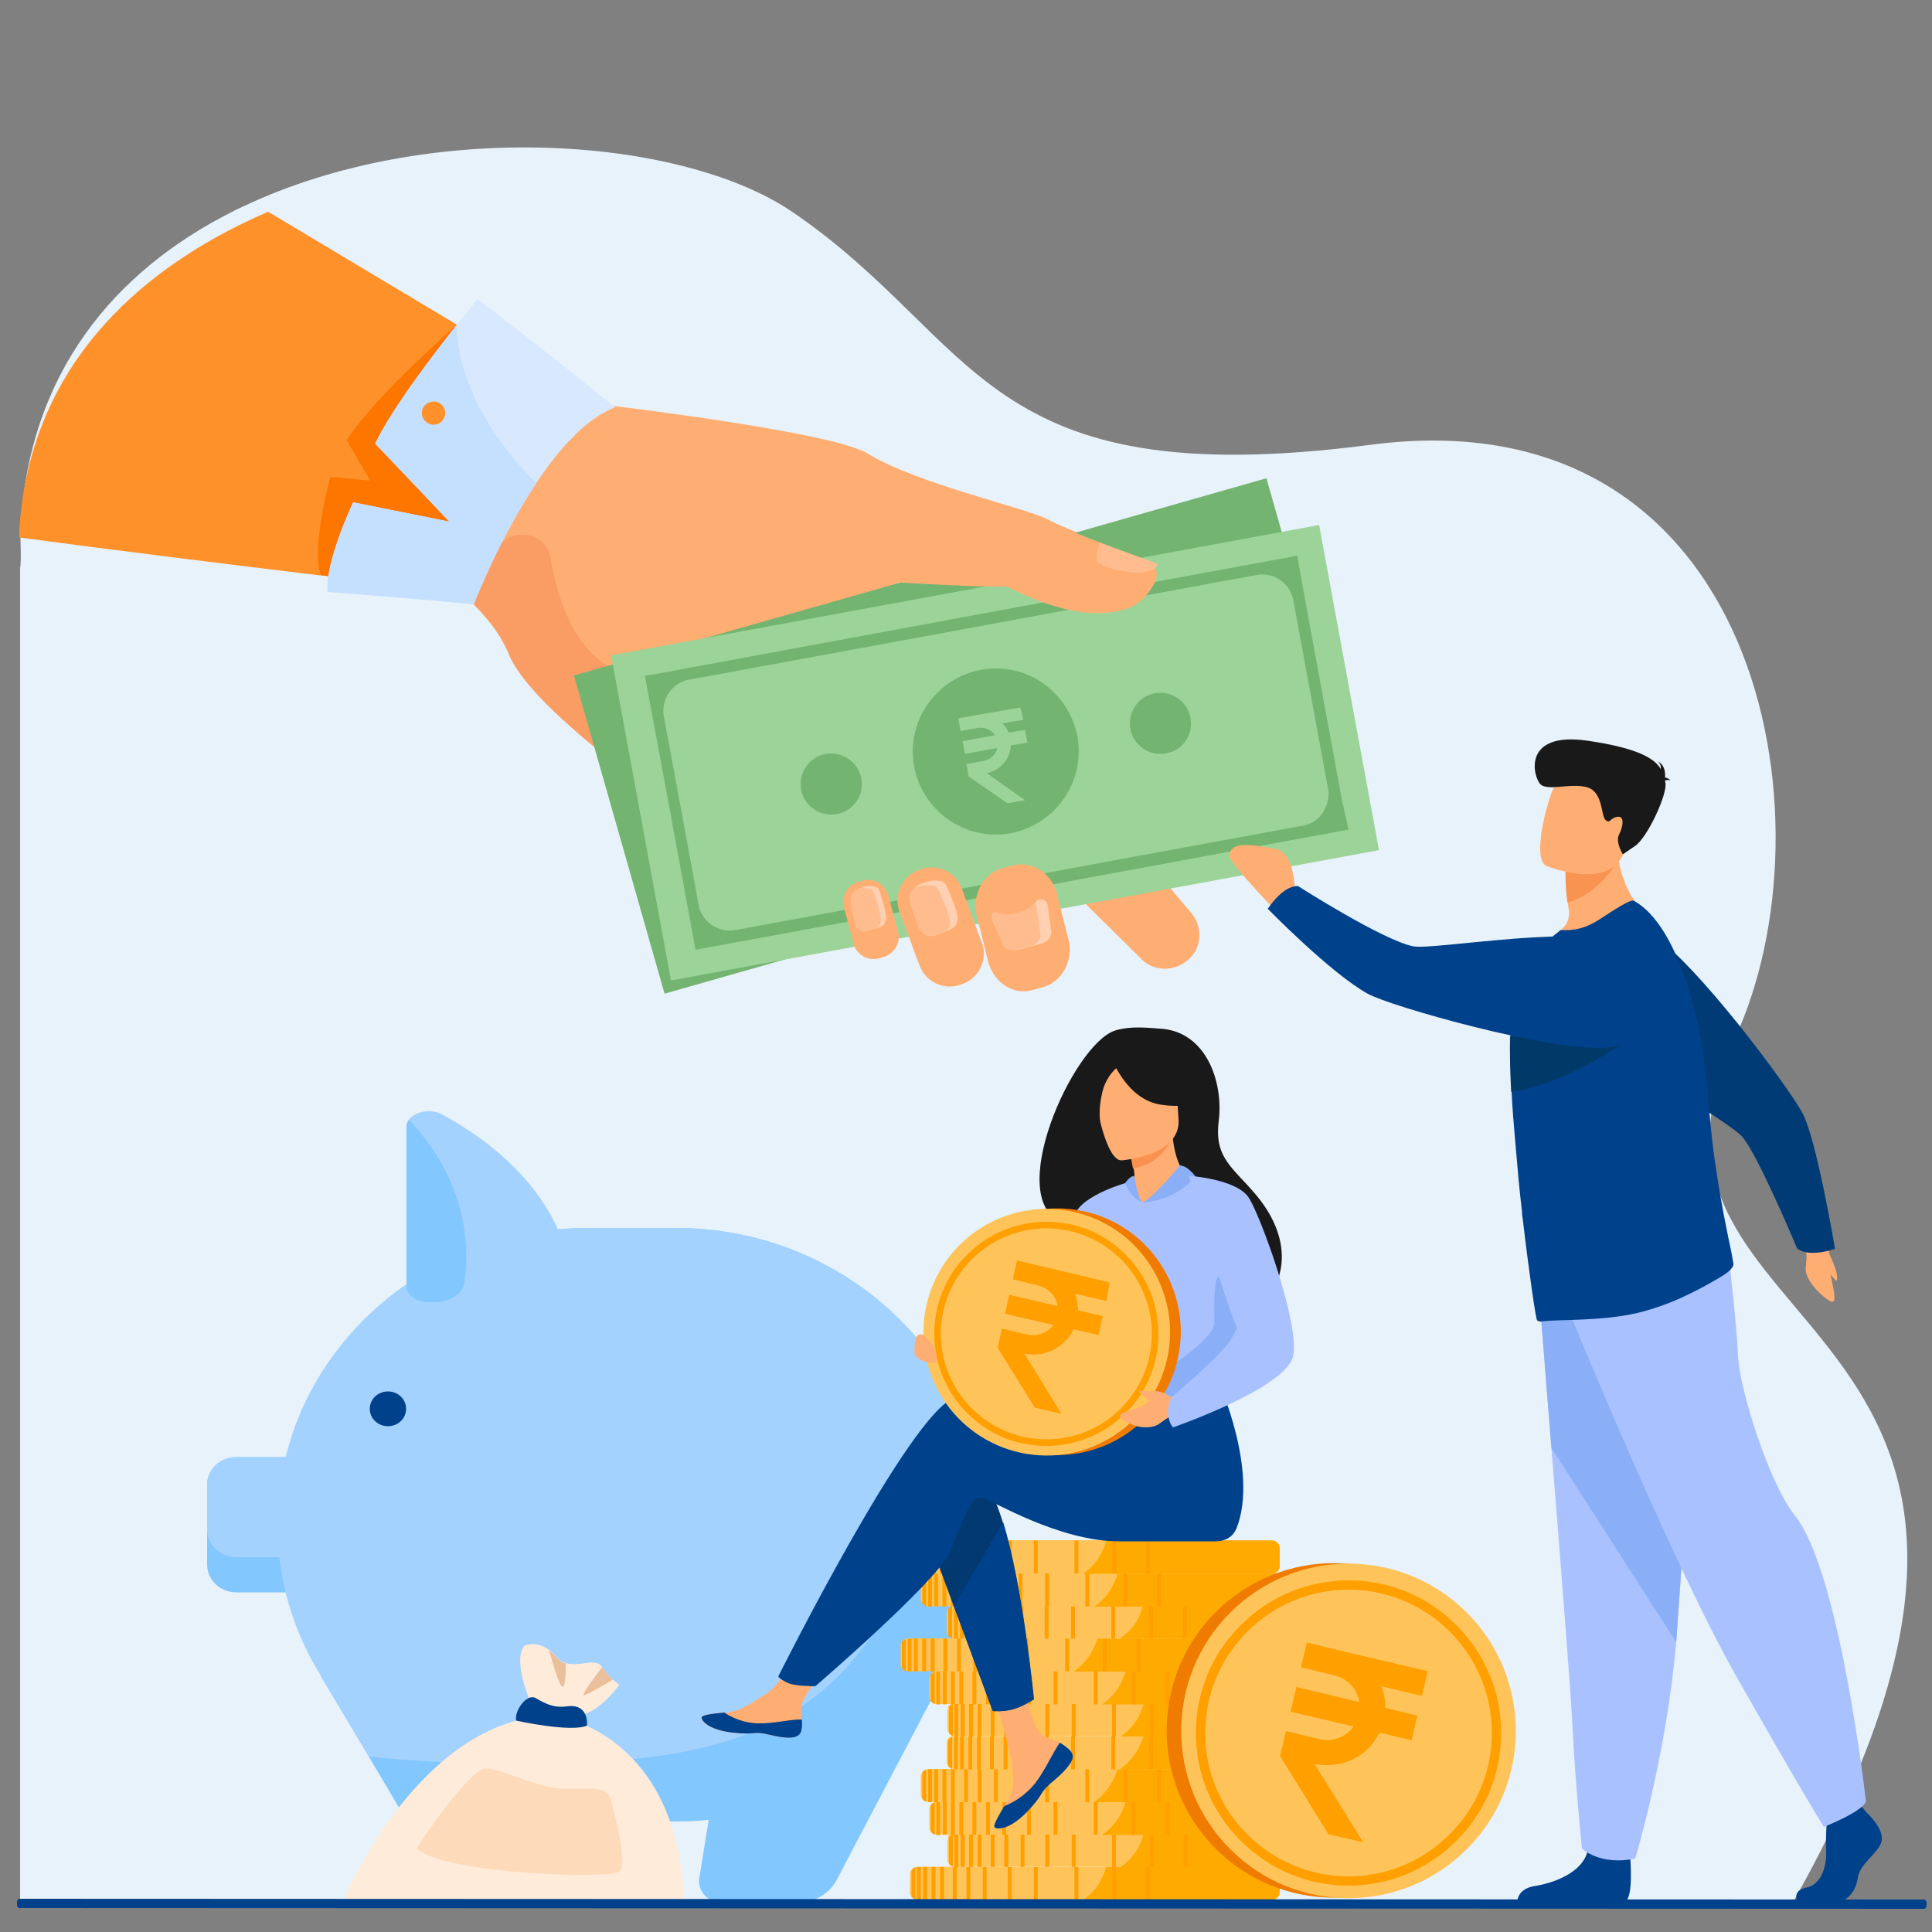 <?xml version="1.0" encoding="utf-8"?>
<!-- Generator: Adobe Illustrator 24.3.0, SVG Export Plug-In . SVG Version: 6.00 Build 0)  -->
<svg version="1.1" id="Layer_1" xmlns="http://www.w3.org/2000/svg" xmlns:xlink="http://www.w3.org/1999/xlink" x="0px" y="0px"
	 viewBox="0 0 500 500" style="enable-background:new 0 0 500 500;" xml:space="preserve">
<rect x="0" y="0" width="500" height="500" fill="#808080" stroke="none"/>
<style type="text/css">
	.st0{fill:#E8F2FA;}
	.st1{fill:#FFAE73;}
	.st2{fill:#FF912B;}
	.st3{fill:#FA9D65;}
	.st4{fill:#FC7600;}
	.st5{fill:#D8E9FF;}
	.st6{fill:#C5E0FF;}
	.st7{fill:#73B471;}
	.st8{fill:#9BD399;}
	.st9{fill:#FFD0B1;}
	.st10{fill:#FFBD8F;}
	.st11{fill:#013B75;}
	.st12{fill:#00418C;}
	.st13{fill:#A9C2FF;}
	.st14{fill:#8AAFF7;}
	.st15{fill:#F99352;}
	.st16{fill:#191919;}
	.st17{fill:#013A68;}
	.st18{fill:#83C7FF;}
	.st19{fill:#A4D2FF;}
	.st20{fill:#FFC459;}
	.st21{fill:#FFAA00;}
	.st22{fill:#FF9F00;}
	.st23{fill:#EF7C00;}
	.st24{fill:#FFEBD9;}
	.st25{fill:#EABF9B;}
	.st26{fill:#FDDBBA;}
	.st27{fill:#013970;}
	.st28{fill:#F9924F;}
</style>
<g>
	<path class="st0" d="M448.9,268.9c26.3-56.4,7-167-94.1-153.8C253.6,128.3,254,88.2,205,54.8C176.2,35.3,111.1,30.6,63,53.4
		c-1,0.5-2,0.9-2.9,1.4C29.9,70,7.1,96.5,5.3,137.4c0,0.5,0,1.1,0,1.7c0,2.3,0.2,4.7,0,7.1c0,0.3,0,0.5-0.1,0.7v345.8l458.5,0.2
		C552.5,335.7,411.6,348.9,448.9,268.9z"/>
	<g>
		<path class="st1" d="M294.9,247.7l-15.4-15.2l-15.1-14.9c-0.7-0.9-0.9-1.8-0.6-2.6c0.8-2.8,5.5-5.5,8.2-7.8l0.3-0.2
			c3.6-3,9.1-2.6,12.1,1l18.5,21.9l0,0l5.5,6.5c3,3.6,2.6,9.1-1,12.1l-0.3,0.2C303.4,251.7,297.9,251.3,294.9,247.7z"/>
		<path class="st1" d="M299.4,150.1c-0.2,1.9-2.4,5-6.3,5.5c-19.8,2.4-32.1-3.9-32.7-3.9c-15,0.1-25.7-5.4-28.9-2.6
			c-0.1,0.1-0.1,0.3,0.1,0.6c3,5.7,48.6,43.8,49.3,48c0.7,4.5-84.9,25.4-84.9,25.4s-12.7-7.9-26.8-18.2
			c-7.2-5.2-14.8-11.1-21.3-16.9c-6.6-5.8-12.1-11.6-15-16.6c0,0,0,0,0,0c-0.4-0.7-0.8-1.5-1.1-2.2c-0.1-0.1-0.1-0.2-0.1-0.3
			c-2.3-5.4-6.2-10.1-10.6-14.2c-11.5-10.5-26.6-16.2-26.6-16.2l62.9-33.6c0,0,57.7,6.8,67,12.4c13.5,8.2,41.7,14.2,47.1,17.3
			c4,2.3,25.2,10,26.8,10.6C298.7,145.8,299.6,147.7,299.4,150.1z"/>
		<path class="st2" d="M137.3,95.5c0,0,0,0.1-0.1,0.4v0c-0.3,1.9-1.6,10.8-4.5,20.9v0c-0.1,0.4-0.2,0.8-0.3,1.1c0,0,0,0,0,0
			c-0.1,0.2-0.1,0.3-0.2,0.5v0c-3.6,12-9.5,25.3-18.7,30.7h0c-0.5,0.3-1.1,0.6-1.6,0.8c-1.3,0.6-2.6,1-4,1.3c-1,0.2-2.1,0.3-3.2,0.3
			c0,0-8-1-20-2.4c-0.7-0.1-1.3-0.2-2-0.2c-21.6-2.6-54.7-6.7-77.7-9.8c0-0.6,0-1.1,0-1.7C7.4,96.5,34.1,70,69.4,54.8
			C88.1,66,105.7,76.5,118.2,84c0,0,0,0,0,0c0,0,0,0,0,0c0.8,0.5,1.6,1,2.3,1.4l0,0C130.9,91.7,137.3,95.5,137.3,95.5z"/>
		<path class="st3" d="M142.2,143c0,0.1,0.1,0.1,0.1,0.2c5.9,37.4,27.6,31.2,27.6,31.2l-0.8,30.7c-7.2-5.2-14.8-11.1-21.3-16.9
			c-6.6-5.8-12.1-11.6-15-16.6c0,0,0,0,0,0c-0.5-0.9-0.9-1.7-1.1-2.2c-0.1-0.1-0.1-0.2-0.1-0.3c-2.3-5.4-6.2-10.1-10.6-14.2
			c2.3-3.9,5-8.4,7.7-12.8C131.8,136.7,139.8,137.2,142.2,143z"/>
		<path class="st4" d="M118.3,84c0,0-20.3,17.5-28.6,29.9l6.1,10.5l-10.3-1c0,0-5.2,19-2.4,25.5l28.1,2.6l32.4-51.8L118.3,84z"/>
		<path class="st5" d="M84.8,153.2c-0.8-7.6,6.6-23.2,6.6-23.2l24.9,5l-19.2-20.2c4.3-9,14.7-22.6,21.1-30.7c3.2-4,5.4-6.7,5.4-6.7
			c18.4,14,35.6,28,35.6,28c-7.5,2.9-14.6,10.8-20.4,19.6c-9.7,14.5-16.2,31.4-16.2,31.4C107.7,154.9,84.8,153.2,84.8,153.2z"/>
		<path class="st6" d="M84.8,153.2c-0.8-7.6,6.6-23.2,6.6-23.2l24.9,5l-19.2-20.2c4.3-9,14.7-22.6,21.1-30.7
			c0.3,22.3,20.6,40.9,20.6,40.9c-9.7,14.5-16.2,31.4-16.2,31.4C107.7,154.9,84.8,153.2,84.8,153.2z"/>
		<path class="st2" d="M112.5,103.9c1.7,0.2,2.9,1.7,2.7,3.3c-0.2,1.7-1.7,2.9-3.3,2.7c-1.7-0.2-2.9-1.7-2.7-3.3
			C109.3,105,110.8,103.8,112.5,103.9z"/>
		
			<rect x="156.7" y="147.5" transform="matrix(0.962 -0.274 0.274 0.962 -42.628 75.857)" class="st7" width="186.3" height="85.6"/>
		<g>
			
				<rect x="164.5" y="152" transform="matrix(0.983 -0.181 0.181 0.983 -31.059 49.968)" class="st8" width="186.4" height="85.6"/>
			<g>
				<path class="st7" d="M347.3,207.1l-7.8-42.4l0,0l-3.8-20.9l-2,0.4l-34.3,6.3h0l-0.4,0.1l-25.7,4.7l-3.3,0.6h0l-27.6,5.1
					l-72.5,13.4l0,0l0,0l-1.2,0.2l0,0l0,0l-1.8,0.3l2.8,15.1l3.3,17.7l7,38.1l39.6-7.3l1.8-0.3l6.6-1.2l1.5-0.3l1.9-0.4l1.8-0.3
					l3.4-0.6l8.2-1.5l2.3-0.4l3.2-0.6l2.8-0.5l16.4-3h0l3.3-0.6l2.6-0.5l22.8-4.2l20.5-3.8l7.5-1.4l22.8-4.2L347.3,207.1z
					 M337.1,213.7l-37,6.8h0l-4.4,0.8h0l-23.2,4.3l-2.2,0.4l-16.3,3l-5.2,1l-3.3,0.6l-2.4,0.4l-7.7,1.4l-3.2,0.6l-1.9,0.4l-1.8,0.3
					L227,234l-6.5,1.2l-1.9,0.3l-28.3,5.2c-4.4,0.8-8.7-2.1-9.5-6.5l-4.4-24l-4.6-24.8c-0.8-4.4,2.1-8.7,6.5-9.5l66.9-12.3l31.3-5.8
					l8.9-1.6h0l11.2-2.1l0.4-0.1h0l28.2-5.2c4.4-0.8,8.7,2.1,9.5,6.5l9,48.8c0.3,1.4,0.1,2.7-0.3,4
					C342.5,211,340.2,213.2,337.1,213.7z"/>
			</g>
			<path class="st7" d="M261.2,215.7c-11.7,1.9-22.7-6-24.7-17.7c-1.9-11.7,6-22.7,17.7-24.7s22.7,6,24.7,17.7
				C280.8,202.7,272.8,213.7,261.2,215.7z"/>
			<g>
				<path class="st7" d="M216.4,210.7c-4.3,0.7-8.4-2.2-9.1-6.5c-0.7-4.3,2.2-8.4,6.5-9.1c4.3-0.7,8.4,2.2,9.1,6.5
					C223.7,205.9,220.8,210,216.4,210.7z"/>
				<path class="st7" d="M301.6,195c-4.3,0.7-8.4-2.2-9.1-6.5c-0.7-4.3,2.2-8.4,6.5-9.1c4.3-0.7,8.4,2.2,9.1,6.5
					C308.9,190.2,306,194.3,301.6,195z"/>
			</g>
		</g>
		<g>
			<g>
				<path class="st1" d="M238,249.9l-0.7-1.8l-4.5-12.2c-0.1-0.3-0.2-0.6-0.3-0.9c-1-4,1.2-8.3,5.2-9.8l0.5-0.2
					c4.3-1.6,9.1,0.6,10.7,4.9l4.2,11.4l0.3,0.8l0.7,1.8c1.6,4.3-0.6,9.1-4.9,10.7l-0.5,0.2C244.4,256.4,239.6,254.2,238,249.9z"/>
				<path class="st9" d="M237.8,240c-0.8-2-2.1-5.7-2.4-7.7c-0.1-0.6,0.2-1.6,1.3-2.5c0.6-0.6,1.5-1.1,2.8-1.5
					c0.6-0.2,1.2-0.3,1.8-0.4c0.7-0.1,1.4,0,2.1,0.1c0.6,0.1,1.2,0.5,1.5,1.2c0,0,0,0,0,0c1,2.1,2.2,4.9,2.8,7.4
					c0.5,1.7-0.3,3.4-1.8,4l-0.7,0.3l-3.6,1.3C240.1,242.5,238.4,241.6,237.8,240z"/>
				<path class="st10" d="M237.8,240c-0.8-2-2.1-5.7-2.4-7.7c-0.1-0.6,0.2-1.6,1.3-2.5c0.2-0.1,0.5-0.2,0.8-0.3
					c0.6-0.2,1.2-0.3,1.8-0.4c0.7-0.1,1.4,0,2.1,0.1c0.6,0.1,1.2,0.5,1.5,1.2c0,0,0,0,0,0c1,2.1,2.2,4.9,2.8,7.4
					c0.3,1.1,0.1,2.2-0.5,3l-3.6,1.3C240.1,242.5,238.4,241.6,237.8,240z"/>
			</g>
			<g>
				<path class="st1" d="M220.9,244.2l-2.5-9.4c-0.8-2.9,1-5.8,3.8-6.6l1.1-0.3c2.9-0.8,5.8,1,6.6,3.8l2.5,9.4
					c0.8,2.9-1,5.8-3.8,6.6l-1.1,0.3C224.6,248.8,221.6,247.1,220.9,244.2z"/>
				<path class="st9" d="M221.4,239.1c-0.4-1.7-1.2-4.9-1.3-6.5c0-0.6,0.5-1.8,2.1-2.6c0.4-0.2,0.8-0.3,1.3-0.5
					c0.5-0.1,0.9-0.2,1.4-0.2c0.5,0,1.1,0.1,1.6,0.2c0.5,0.1,0.9,0.5,1.1,1.1c0,0,0,0,0,0c0.6,1.8,1.4,4.2,1.7,6.3
					c0.2,1.4-0.5,2.8-1.7,3.1l-0.8,0.2l-2.6,0.7C223,241.4,221.7,240.5,221.4,239.1z"/>
				<path class="st10" d="M221.4,239.1c-0.4-1.7-1.2-4.9-1.3-6.5c0-0.6,0.5-1.8,2.1-2.6c0.4-0.1,0.9-0.2,1.3-0.2
					c0.5,0,1.1,0.1,1.6,0.2c0.5,0.1,0.9,0.5,1.1,1.1c0,0,0,0,0,0c0.6,1.8,1.4,4.2,1.7,6.3c0.2,1.2-0.2,2.3-1.1,2.9l-2.6,0.7
					C223,241.4,221.7,240.5,221.4,239.1z"/>
			</g>
			<g>
				<path class="st1" d="M256,249.7c0-0.1,0-0.1-0.1-0.2l-3.1-12.4c-1.4-5.4,1.6-11,6.6-12.4l2.6-0.7c4.8-1.3,9.8,1.7,11.4,6.7
					l1,4.1l2.1,8.3c1.4,5.4-1.6,11-6.6,12.4l-2.6,0.7C262.6,257.6,257.7,254.7,256,249.7z"/>
				<path class="st9" d="M259.5,244.1l-2.7-6c0,0,0,0,0,0c-0.1-0.2-0.1-0.5-0.1-0.7c0-0.1,0-0.2,0-0.3c0,0,0-0.1,0-0.1
					c0-0.7,0.7-1.1,1.4-0.8c1.2,0.6,2.7,0.7,4.1,0.4l0.5-0.1c0,0,0,0,0,0l1.7-0.5c1.4-0.4,2.5-1.1,3.3-2.1c0.1-0.1,0.2-0.2,0.3-0.4
					c0.8-1.2,2.7-0.9,3.1,0.5c0,0,0,0,0,0l0.9,6.6c0.4,1.6-0.8,3.2-2.5,3.6l-1.9,0.5l-4.1,1.1C261.8,246.1,259.9,245.7,259.5,244.1z
					"/>
				<path class="st10" d="M259.5,244.1l-2.7-6c0,0,0,0,0,0c0-0.1-0.1-0.6-0.2-1.2c0-0.7,0.7-1.1,1.4-0.8c1.2,0.6,2.7,0.7,4.1,0.4
					l0.5-0.1c0,0,0,0,0,0l1.7-0.5c1.4-0.4,2.5-1.1,3.3-2.1c0.3,0.2,0.6,0.5,0.7,0.9c0,0,0,0,0,0l0.9,6.6c0.4,1.4-0.5,2.7-1.7,3.3
					l-4.1,1.1C261.8,246.1,259.9,245.7,259.5,244.1z"/>
			</g>
		</g>
		<g>
			<path class="st1" d="M218,135.5c0,0-3-23.7,6.2-18c13.5,8.2,41.6,14.2,47.1,17.3c4,2.3,25.2,10,26.8,10.7c0.7,0.3,2,2.9,0.7,5.4
				c-0.9,1.7-3,5-6.6,6.4c-13.2,5.1-31.1-5.5-31.7-5.5c-15,0.1-29.7-1.6-33.9-1C225,151,218,135.5,218,135.5z"/>
			<path class="st10" d="M299.6,145.9l-14.9-5.4c0,0-1.5,3-0.7,4.8C284.7,147.1,298.5,150.4,299.6,145.9z"/>
		</g>
	</g>
	<g>
		<path class="st1" d="M466.1,322c0,0,1,0.7,1.3,2.1c0.3,1.1,0,2.8-0.1,4.1c-0.2,2.9,3.8,7.1,6.3,8.5c2.6,1.5,0-6.1,0-7.9
			s0.7-3.2-1.3-7.3C470.3,317.4,466.1,322,466.1,322z"/>
		<path class="st11" d="M408.5,252.2c-0.8-9.6,9.7-16.2,17.9-11.2c0.2,0.1,0.3,0.2,0.5,0.3c12.3,7.9,36,40.2,39.5,46.6
			c3.7,6.7,8.5,35.3,8.5,35.3s-6.7,2.4-9.8-0.1c0,0-10.4-24.8-14.3-29c-4-4.5-41.5-25.2-41.8-33.9
			C408.9,257.8,408.7,255,408.5,252.2z"/>
		<g>
			<path class="st12" d="M482.9,468.9c0,0,5,4.5,4,7.8c-1,3.2-5.5,5.4-6.1,9.3c-0.6,3.9-3,6.1-5.2,6.1c-2.2,0-10.4,0-10.4,0
				s-1.6-2.8,2.3-3.6c3.9-0.8,5.3-5.5,5.1-9.8c-0.2-4.3,0.4-10,0.4-10l8.2-1.9L482.9,468.9z"/>
			<path class="st12" d="M421.9,480.7c0,0,0.9,10.3-1.3,11.4l-27.9-0.1c0,0,0-3.2,4.5-3.9c4.5-0.7,12.4-3.3,13.7-9.2
				C412.2,473,421.9,480.7,421.9,480.7z"/>
			<path class="st13" d="M398.3,334.8c0,0,1.5,18.1,3.2,39.9c2.4,29.6,5.2,65.9,5.5,72.7c0.5,11.9,2.4,31,2.4,31s4.6,4.5,13.8,2.6
				c0,0,8.2-27.3,10.6-56.1c0-0.5,0.1-0.9,0.1-1.4c2.2-29.4,5.6-91.2,5.6-91.2L398.3,334.8z"/>
			<path class="st14" d="M398.3,334.8c0,0,1.5,18.1,3.2,39.9l32.3,50.3c0-0.5,0.1-0.9,0.1-1.4c2.2-29.4,5.6-91.2,5.6-91.2
				L398.3,334.8z"/>
			<path class="st13" d="M405.1,337c0,0,26.6,65.5,44,96.4c17.5,30.8,22.9,39.4,22.9,39.4s10-3.9,10.9-6.6c0,0-6.7-59.5-18.4-74
				c-6.6-8.2-14.4-32.8-14.7-41.4c-0.4-8.6-2.4-25.6-2.4-25.6L405.1,337z"/>
		</g>
		<path class="st1" d="M428,238.7c0,0-17.8,9-28.2,6c0,0,1.4-1.9,4-3.9c1.7-1.3,2.6-3.4,2.2-5.4c-0.1-0.6-0.2-1.3-0.3-1.8
			c-0.5-3.5-0.4-6-0.4-6l6.7-5.1l6.5-5.3C418.3,231.7,428,238.7,428,238.7z"/>
		<path class="st12" d="M445.6,330.3c-7.2,4.3-14,7.6-21.9,9.5c-9.4,2.2-20.9,1.6-24.8,2.2c-0.4,0.1-0.8-0.1-1.1-0.3
			c-0.3-0.2-2-11.6-3.7-26.1c-0.1-0.6-0.2-1.2-0.2-1.8l0-0.2c-0.7-5.7-1.2-11.6-1.7-17.5c-0.4-4.6-0.8-9.2-1-13.5
			c-0.3-5.4-0.4-10.3-0.3-14.4c0.1-1.9,0.2-3.5,0.3-5c1-8.4,4.5-14.5,8.3-19l4.4-3.5c3.6,0.2,6.6-0.5,10.1-2.8
			c3.8-2.5,8-5.2,8.8-4.8c5.9,3.2,10.7,11.6,14.1,22.6c2,6.3,3.5,13.5,4.4,21.2c0.3,2.4,0.6,4.8,0.8,7.2c0,0.4,0.1,0.9,0.1,1.3
			c0.5,6.6,1.2,12.8,2.1,18.3c1.1,7.5,2.4,13.7,3.3,18.1c0.5,2.2,0.8,4,1,5.2C448.8,328.2,446.6,329.7,445.6,330.3z"/>
		<path class="st15" d="M418.7,222.7c0,0-4.4,8.4-13,10.9c-0.8-4.4-0.5-11.4-0.5-11.4l6.8,0.3L418.7,222.7z"/>
		<path class="st1" d="M400.2,224.1c0,0,16.1,6.6,20-3.3c3.9-9.9,8.7-15.7-1.4-20.3c-10.1-4.6-13.6-1.6-15.7,1.4
			C400.9,204.8,396.1,222.2,400.2,224.1z"/>
		<path class="st16" d="M430.9,202c0.2-0.1,0.6-0.2,1.4-0.1c0,0-0.5-0.5-1.4-0.7c0.1-1.1,0-3.2-1.8-4.1c0,0,0.9,0.8,0.7,1.9
			c-1.6-2.7-5.9-5.4-18.9-7.3c-17.2-2.5-14.1,9.5-12.2,11.3c1.9,1.8,8.2-0.5,12.2,0.8c4,1.3,3.4,7.3,4.6,8.4c1.2,1.1,1-0.4,3-0.8
			c2.1-0.4,1.5,2.7,0.5,4.6c-1,1.9,1,5.1,1,5.1s0,0,3.2-2.2c3.2-2.2,8.4-13.5,7.8-16.3C431,202.5,430.9,202.2,430.9,202z"/>
		<path class="st17" d="M421,269.2c0,0-14.5,11-29.9,13.4c-0.3-5.4-0.4-10.3-0.3-14.4L421,269.2z"/>
		<path class="st1" d="M335.2,231.1c-0.1-0.3,0-10.6-5.1-11.4c-3.3-0.5-11.9-2.8-11.9,1.8c0,1.8,10.8,13,10.8,13L335.2,231.1z"/>
		<path class="st12" d="M424,251.2c6.4,7.2,2.1,18.7-7.4,19.8c-0.2,0-0.4,0-0.6,0.1c-14.6,1.2-56.2-10.7-62-13.9
			c-9.6-5.3-25.9-22-25.9-22s3.8-6,7.8-5.9c0,0,21.9,14,29.8,15.6c5.3,1.1,47.4-6.5,53.1,0.3C420.3,247,422.1,249.1,424,251.2z"/>
		<path class="st1" d="M473.5,324.7c0,0,0.8,1.7,1.3,3.1c0.6,1.3,0.9,3.8,0.4,3.6c-0.4-0.2-1.9-2-2.4-2.9
			C472.4,327.5,473.5,324.7,473.5,324.7z"/>
	</g>
	<g>
		<g>
			<path class="st18" d="M84,384.3v20.6c0,4-3.4,7.2-7.5,7.2H61.1c-4.1,0-7.5-3.2-7.5-7.2v-20.6c0-4,3.4-7.2,7.5-7.2h15.5
				C80.7,377.1,84,380.3,84,384.3z"/>
			<path class="st19" d="M84,384.3v11.5c0,3.9-3.4,7.2-7.5,7.2H61.1c-4.1,0-7.5-3.2-7.5-7.2v-11.5c0-4,3.4-7.2,7.5-7.2h15.5
				C80.7,377.1,84,380.3,84,384.3z"/>
			<path class="st18" d="M255.3,394.6c0,10.6-2.3,20.6-6.3,29.8c-12.2,27.5-40.8,47-73.9,47h-22.9c-1.4,0-2.7,0-4.1-0.1
				c-16.8-0.8-32.3-6.7-44.9-16c-8-6-14.9-13.3-20.1-21.7c-7.1-11.4-11.2-24.8-11.2-39c0-10.6,2.3-20.6,6.3-29.8
				c12.2-27.5,40.8-47,73.9-47H175c30.1,0,56.5,16.1,70.2,39.7C251.6,368.5,255.3,381.2,255.3,394.6z"/>
			<path class="st18" d="M188.6,438.8l-7.5,46.5c-1,3.6,1.8,7.1,5.7,7.1h19.7c4.2,0,8.1-2.3,10-5.8l30.6-58.3L188.6,438.8z"/>
			<path class="st18" d="M144.1,492.4h-19.7c-4.2,0-8.1-2.3-10-5.8l-18.9-31.9l-12.5-21l60.8,6l2.2,16.7l2,15l1.8,14
				C150.8,488.9,148,492.4,144.1,492.4z"/>
			<path class="st19" d="M243.2,385.7c-16.2,44.6-31.5,68.4-93.6,70.5c-1.2,0-2.4,0.1-3.6,0.1c-17.7,0.5-32.1-0.1-42.9-1
				c-2.8-0.2-5.3-0.5-7.6-0.7l-12.5-21c-7.1-11.4-11.2-24.8-11.2-39c0-10.6,2.3-20.6,6.3-29.8c12.2-27.5,40.8-47,73.9-47H175
				c30.1,0,56.5,16.1,70.2,39.7C247.1,366.4,245.6,379,243.2,385.7z"/>
			<path class="st19" d="M142.6,337H111c-3.2,0-5.8-1.8-5.8-4.1v-41.2c0-0.7,0.2-1.3,0.6-1.9c1.5-2.1,5.6-3,8.6-1.4
				c12,6.5,31.6,20.6,33.8,44.2C148.6,335,145.9,337,142.6,337z"/>
			<path class="st18" d="M112.3,337H111c-3.2,0-5.8-1.8-5.8-4.1v-41.2c0-0.7,0.2-1.3,0.6-1.9c0.1,0.1,0.3,0.2,0.4,0.4
				c6.9,7.3,16.7,21.6,14,41.7C119.9,334.8,116.4,337,112.3,337z"/>
			<path class="st12" d="M95.7,364.6c0-2.5,2.1-4.5,4.7-4.5c2.6,0,4.7,2,4.7,4.5c0,2.5-2.1,4.5-4.7,4.5
				C97.8,369.1,95.7,367.1,95.7,364.6z"/>
		</g>
	</g>
	<path class="st20" d="M235.5,485v4.8c0,0.4,0.1,0.7,0.4,1c0.3,0.3,0.6,0.6,1,0.7c0.1,0,0.3,0.1,0.4,0.1c0.1,0,0.3,0,0.4,0h91.2
		c1.2,0,2.1-0.8,2.2-1.8c0,0,0-0.1,0-0.1V485c0,0,0-0.1,0-0.1c-0.1-1-1-1.8-2.2-1.8h-91.2c-0.1,0-0.3,0-0.4,0
		c-0.1,0-0.3,0.1-0.4,0.1c-0.4,0.1-0.8,0.4-1,0.7C235.6,484.3,235.5,484.7,235.5,485z"/>
	<path class="st21" d="M280.3,491.7h48.9c1,0,1.9-0.8,2-1.8c0,0,0-0.1,0-0.1V485c0,0,0-0.1,0-0.1c-0.1-1-0.9-1.8-2-1.8h-42.9
		C285.6,485.7,284,489.2,280.3,491.7z"/>
	<g>
		
			<rect x="246.6" y="483.2" transform="matrix(-1 -1.224647e-16 1.224647e-16 -1 494.193 974.877)" class="st22" width="1" height="8.5"/>
		
			<rect x="250.1" y="483.2" transform="matrix(-1 -1.224647e-16 1.224647e-16 -1 501.211 974.877)" class="st22" width="1" height="8.5"/>
		
			<rect x="254.3" y="483.2" transform="matrix(-1 -1.224647e-16 1.224647e-16 -1 509.627 974.877)" class="st22" width="1" height="8.5"/>
		
			<rect x="260.7" y="483.2" transform="matrix(-1 -1.224647e-16 1.224647e-16 -1 522.527 974.877)" class="st22" width="1" height="8.5"/>
		
			<rect x="267.6" y="483.2" transform="matrix(-1 -1.224647e-16 1.224647e-16 -1 536.167 974.877)" class="st22" width="1" height="8.5"/>
		
			<rect x="278" y="483.2" transform="matrix(-1 -1.224647e-16 1.224647e-16 -1 557.079 974.877)" class="st22" width="1" height="8.5"/>
		
			<rect x="287.8" y="483.2" transform="matrix(-1 -1.224647e-16 1.224647e-16 -1 576.659 974.877)" class="st22" width="1" height="8.5"/>
		
			<rect x="296.6" y="483.2" transform="matrix(-1 -1.224647e-16 1.224647e-16 -1 594.143 974.877)" class="st22" width="1" height="8.5"/>
		
			<rect x="243.2" y="483.2" transform="matrix(-1 -1.224647e-16 1.224647e-16 -1 487.513 974.877)" class="st22" width="1" height="8.5"/>
		
			<rect x="241" y="483.2" transform="matrix(-1 -1.224647e-16 1.224647e-16 -1 483.1 974.877)" class="st22" width="1" height="8.5"/>
		
			<rect x="238.9" y="483.2" transform="matrix(-1 -1.224647e-16 1.224647e-16 -1 478.838 974.877)" class="st22" width="1" height="8.5"/>
		<path class="st22" d="M237.3,483.2v8.5c0.1,0,0.3,0,0.4,0h0.6v-8.5h-0.6C237.6,483.2,237.4,483.2,237.3,483.2z"/>
		<path class="st22" d="M235.9,484v6.9c0.3,0.3,0.6,0.6,1,0.7v-8.3C236.5,483.4,236.1,483.7,235.9,484z"/>
	</g>
	<path class="st20" d="M245.2,476.5v4.8c0,0.4,0.1,0.7,0.4,1c0.3,0.3,0.6,0.6,1,0.7c0.1,0,0.3,0.1,0.4,0.1c0.1,0,0.3,0,0.4,0h91.2
		c1.2,0,2.1-0.8,2.2-1.8c0,0,0-0.1,0-0.1v-4.8c0,0,0-0.1,0-0.1c-0.1-1-1-1.8-2.2-1.8h-91.2c-0.1,0-0.1,0-0.2,0c0,0-0.1,0-0.1,0
		c0,0-0.1,0-0.1,0c0,0,0,0-0.1,0c-0.1,0-0.3,0.1-0.4,0.1c0,0,0,0-0.1,0c0,0,0,0-0.1,0c0,0-0.1,0-0.1,0c0,0,0,0-0.1,0c0,0,0,0-0.1,0
		c0,0-0.1,0-0.1,0.1c0,0-0.1,0-0.1,0.1c0,0-0.1,0-0.1,0.1c0,0,0,0,0,0c0,0,0,0-0.1,0c-0.1,0-0.1,0.1-0.2,0.1c0,0,0,0,0,0
		c0,0,0,0,0,0c0,0-0.1,0.1-0.1,0.1C245.4,475.8,245.2,476.1,245.2,476.5z"/>
	<path class="st21" d="M290,483.2h48.9c1.1,0,1.9-0.8,2-1.8c0,0,0-0.1,0-0.1v-4.8c0,0,0-0.1,0-0.1c-0.1-1-0.9-1.8-2-1.8H296
		c0,0.1,0,0.1-0.1,0.2C295.2,477.4,293.6,480.7,290,483.2z"/>
	<g>
		
			<rect x="256.3" y="474.7" transform="matrix(-1 -1.224647e-16 1.224647e-16 -1 513.697 957.848)" class="st22" width="1" height="8.5"/>
		
			<rect x="259.8" y="474.7" transform="matrix(-1 -1.224647e-16 1.224647e-16 -1 520.715 957.848)" class="st22" width="1" height="8.5"/>
		
			<rect x="264" y="474.7" transform="matrix(-1 -1.224647e-16 1.224647e-16 -1 529.131 957.848)" class="st22" width="1" height="8.5"/>
		
			<rect x="270.5" y="474.7" transform="matrix(-1 -1.224647e-16 1.224647e-16 -1 542.03 957.848)" class="st22" width="1" height="8.5"/>
		
			<rect x="277.3" y="474.7" transform="matrix(-1 -1.224647e-16 1.224647e-16 -1 555.671 957.848)" class="st22" width="1" height="8.5"/>
		
			<rect x="287.8" y="474.7" transform="matrix(-1 -1.224647e-16 1.224647e-16 -1 576.583 957.848)" class="st22" width="1" height="8.5"/>
		
			<rect x="297.6" y="474.7" transform="matrix(-1 -1.224647e-16 1.224647e-16 -1 596.163 957.848)" class="st22" width="1" height="8.5"/>
		
			<rect x="306.3" y="474.7" transform="matrix(-1 -1.224647e-16 1.224647e-16 -1 613.647 957.848)" class="st22" width="1" height="8.5"/>
		
			<rect x="253" y="474.7" transform="matrix(-1 -1.224647e-16 1.224647e-16 -1 507.017 957.848)" class="st22" width="1" height="8.5"/>
		
			<rect x="250.8" y="474.7" transform="matrix(-1 -1.224647e-16 1.224647e-16 -1 502.603 957.848)" class="st22" width="1" height="8.5"/>
		
			<rect x="248.7" y="474.7" transform="matrix(-1 -1.224647e-16 1.224647e-16 -1 498.342 957.848)" class="st22" width="1" height="8.5"/>
		<path class="st22" d="M247,474.7v8.5c0.1,0,0.3,0,0.4,0h0.6v-8.5h-0.6C247.3,474.7,247.2,474.7,247,474.7z"/>
		<path class="st22" d="M245.6,475.5v6.9c0.3,0.3,0.6,0.6,1,0.7v-8.3C246.2,474.9,245.9,475.2,245.6,475.5z"/>
	</g>
	<path class="st20" d="M240.5,468.2v4.8c0,0.4,0.1,0.7,0.4,1c0.3,0.3,0.6,0.6,1,0.7c0.1,0,0.3,0.1,0.4,0.1c0.1,0,0.3,0,0.4,0h91.2
		c0.4,0,0.7-0.1,1-0.2c0.6-0.3,1.1-0.8,1.2-1.5c0,0,0-0.1,0-0.1c0,0,0-0.1,0-0.1v-4.8c0,0,0-0.1,0-0.1c-0.1-1-1-1.8-2.2-1.8h-91.2
		c-0.1,0-0.3,0-0.4,0c-0.1,0-0.3,0.1-0.4,0.1c-0.4,0.1-0.8,0.4-1,0.7C240.7,467.5,240.5,467.8,240.5,468.2z"/>
	<path class="st21" d="M285.3,474.9h48.9c0.3,0,0.6-0.1,0.9-0.2c0.6-0.3,1-0.8,1.1-1.5c0,0,0-0.1,0-0.1c0,0,0-0.1,0-0.1v-4.8
		c0,0,0-0.1,0-0.1c-0.1-1-0.9-1.8-2-1.8h-42.9c-0.7,2.4-2.2,5.8-5.7,8.3C285.5,474.7,285.4,474.8,285.3,474.9z"/>
	<g>
		
			<rect x="251.6" y="466.4" transform="matrix(-1 -1.224647e-16 1.224647e-16 -1 504.272 941.238)" class="st22" width="1" height="8.5"/>
		
			<rect x="255.1" y="466.4" transform="matrix(-1 -1.224647e-16 1.224647e-16 -1 511.289 941.238)" class="st22" width="1" height="8.5"/>
		
			<rect x="259.3" y="466.4" transform="matrix(-1 -1.224647e-16 1.224647e-16 -1 519.705 941.238)" class="st22" width="1" height="8.5"/>
		
			<rect x="265.8" y="466.4" transform="matrix(-1 -1.224647e-16 1.224647e-16 -1 532.605 941.238)" class="st22" width="1" height="8.5"/>
		
			<rect x="272.6" y="466.4" transform="matrix(-1 -1.224647e-16 1.224647e-16 -1 546.246 941.238)" class="st22" width="1" height="8.5"/>
		
			<rect x="283.1" y="466.4" transform="matrix(-1 -1.224647e-16 1.224647e-16 -1 567.158 941.238)" class="st22" width="1" height="8.5"/>
		
			<rect x="292.9" y="466.4" transform="matrix(-1 -1.224647e-16 1.224647e-16 -1 586.737 941.238)" class="st22" width="1" height="8.5"/>
		
			<rect x="301.6" y="466.4" transform="matrix(-1 -1.224647e-16 1.224647e-16 -1 604.221 941.238)" class="st22" width="1" height="8.5"/>
		
			<rect x="248.3" y="466.4" transform="matrix(-1 -1.224647e-16 1.224647e-16 -1 497.592 941.238)" class="st22" width="1" height="8.5"/>
		
			<rect x="246.1" y="466.4" transform="matrix(-1 -1.224647e-16 1.224647e-16 -1 493.178 941.238)" class="st22" width="1" height="8.5"/>
		
			<rect x="243.9" y="466.4" transform="matrix(-1 -1.224647e-16 1.224647e-16 -1 488.917 941.238)" class="st22" width="1" height="8.5"/>
		<path class="st22" d="M242.3,466.4v8.5c0.1,0,0.3,0,0.4,0h0.6v-8.5h-0.6C242.6,466.4,242.5,466.4,242.3,466.4z"/>
		<path class="st22" d="M240.9,467.2v6.9c0.3,0.3,0.6,0.6,1,0.7v-8.3C241.5,466.6,241.1,466.9,240.9,467.2z"/>
	</g>
	<path class="st20" d="M238.3,459.7v4.8c0,0.4,0.1,0.7,0.4,1c0.3,0.3,0.6,0.6,1,0.7c0.1,0,0.3,0.1,0.4,0.1c0.1,0,0.3,0,0.4,0h91.2
		c1.2,0,2.1-0.8,2.2-1.8c0,0,0-0.1,0-0.1v-4.8c0,0,0-0.1,0-0.1c-0.1-0.9-0.9-1.6-1.9-1.7c-0.1,0-0.2,0-0.3,0h-91.2
		c-0.1,0-0.3,0-0.4,0c-0.1,0-0.3,0.1-0.4,0.1c-0.4,0.1-0.8,0.4-1,0.7C238.5,459,238.3,459.3,238.3,459.7z"/>
	<path class="st21" d="M283.1,466.4H332c1,0,1.9-0.8,2-1.8c0,0,0-0.1,0-0.1v-4.8c0,0,0-0.1,0-0.1c0-0.9-0.8-1.6-1.7-1.7
		c-0.1,0-0.2,0-0.2,0h-42.9c0,0,0,0,0,0C288.4,460.4,286.8,463.8,283.1,466.4z"/>
	<g>
		
			<rect x="249.4" y="457.8" transform="matrix(-1 -1.224647e-16 1.224647e-16 -1 499.902 924.208)" class="st22" width="1" height="8.5"/>
		
			<rect x="252.9" y="457.8" transform="matrix(-1 -1.224647e-16 1.224647e-16 -1 506.92 924.208)" class="st22" width="1" height="8.5"/>
		
			<rect x="257.1" y="457.8" transform="matrix(-1 -1.224647e-16 1.224647e-16 -1 515.336 924.208)" class="st22" width="1" height="8.5"/>
		
			<rect x="263.6" y="457.8" transform="matrix(-1 -1.224647e-16 1.224647e-16 -1 528.236 924.208)" class="st22" width="1" height="8.5"/>
		
			<rect x="270.4" y="457.8" transform="matrix(-1 -1.224647e-16 1.224647e-16 -1 541.876 924.208)" class="st22" width="1" height="8.5"/>
		
			<rect x="280.9" y="457.8" transform="matrix(-1 -1.224647e-16 1.224647e-16 -1 562.788 924.208)" class="st22" width="1" height="8.5"/>
		
			<rect x="290.7" y="457.8" transform="matrix(-1 -1.224647e-16 1.224647e-16 -1 582.369 924.208)" class="st22" width="1" height="8.5"/>
		
			<rect x="299.4" y="457.8" transform="matrix(-1 -1.224647e-16 1.224647e-16 -1 599.852 924.208)" class="st22" width="1" height="8.5"/>
		
			<rect x="246.1" y="457.8" transform="matrix(-1 -1.224647e-16 1.224647e-16 -1 493.222 924.208)" class="st22" width="1" height="8.5"/>
		
			<rect x="243.9" y="457.8" transform="matrix(-1 -1.224647e-16 1.224647e-16 -1 488.809 924.208)" class="st22" width="1" height="8.5"/>
		
			<rect x="241.8" y="457.8" transform="matrix(-1 -1.224647e-16 1.224647e-16 -1 484.547 924.208)" class="st22" width="1" height="8.5"/>
		<path class="st22" d="M240.2,457.9v8.5c0.1,0,0.3,0,0.4,0h0.6v-8.5h-0.6C240.4,457.8,240.3,457.9,240.2,457.9z"/>
		<path class="st22" d="M238.7,458.7v6.9c0.3,0.3,0.6,0.6,1,0.7V458C239.3,458.1,239,458.4,238.7,458.7z"/>
	</g>
	<path class="st20" d="M245,451.2v4.8c0,0.4,0.1,0.7,0.4,1c0.3,0.3,0.6,0.6,1,0.7c0.1,0,0.3,0.1,0.4,0.1c0,0,0.1,0,0.1,0
		c0,0,0,0,0.1,0c0,0,0,0,0.1,0c0,0,0.1,0,0.1,0h91.2c1.2,0,2.1-0.8,2.2-1.8c0,0,0-0.1,0-0.1v-4.8c0,0,0-0.1,0-0.1c0,0,0-0.1,0-0.1
		c-0.1-0.8-0.8-1.4-1.7-1.6c0,0,0,0-0.1,0c-0.2,0-0.3,0-0.5,0h-91.2c-0.1,0-0.1,0-0.2,0c0,0-0.1,0-0.1,0h0c0,0-0.1,0-0.1,0
		c-0.1,0-0.3,0.1-0.4,0.1c-0.4,0.1-0.8,0.4-1,0.7C245.2,450.5,245,450.8,245,451.2z"/>
	<path class="st21" d="M289.8,457.9h48.9c1,0,1.9-0.8,2-1.8c0,0,0-0.1,0-0.1v-4.8c0,0,0-0.1,0-0.1c0,0,0-0.1,0-0.1
		c-0.1-0.8-0.7-1.5-1.5-1.6c0,0-0.1,0-0.1,0c-0.1,0-0.2,0-0.3,0h-42.9c0,0,0,0,0,0.1C295.1,451.9,293.5,455.3,289.8,457.9
		C289.8,457.9,289.8,457.9,289.8,457.9z"/>
	<g>
		
			<rect x="256.1" y="449.3" transform="matrix(-1 -1.224647e-16 1.224647e-16 -1 513.313 907.206)" class="st22" width="1" height="8.5"/>
		
			<rect x="259.6" y="449.3" transform="matrix(-1 -1.224647e-16 1.224647e-16 -1 520.331 907.206)" class="st22" width="1" height="8.5"/>
		
			<rect x="263.9" y="449.3" transform="matrix(-1 -1.224647e-16 1.224647e-16 -1 528.747 907.206)" class="st22" width="1" height="8.5"/>
		
			<rect x="270.3" y="449.3" transform="matrix(-1 -1.224647e-16 1.224647e-16 -1 541.647 907.206)" class="st22" width="1" height="8.5"/>
		
			<rect x="277.1" y="449.3" transform="matrix(-1 -1.224647e-16 1.224647e-16 -1 555.288 907.206)" class="st22" width="1" height="8.5"/>
		
			<rect x="287.6" y="449.3" transform="matrix(-1 -1.224647e-16 1.224647e-16 -1 576.199 907.206)" class="st22" width="1" height="8.5"/>
		
			<rect x="297.4" y="449.3" transform="matrix(-1 -1.224647e-16 1.224647e-16 -1 595.779 907.206)" class="st22" width="1" height="8.5"/>
		
			<rect x="306.1" y="449.3" transform="matrix(-1 -1.224647e-16 1.224647e-16 -1 613.263 907.206)" class="st22" width="1" height="8.5"/>
		
			<rect x="252.8" y="449.3" transform="matrix(-1 -1.224647e-16 1.224647e-16 -1 506.633 907.206)" class="st22" width="1" height="8.5"/>
		
			<rect x="250.6" y="449.3" transform="matrix(-1 -1.224647e-16 1.224647e-16 -1 502.22 907.206)" class="st22" width="1" height="8.5"/>
		
			<rect x="248.5" y="449.3" transform="matrix(-1 -1.224647e-16 1.224647e-16 -1 497.959 907.206)" class="st22" width="1" height="8.5"/>
		<path class="st22" d="M246.9,449.4v8.5c0.1,0,0.3,0,0.4,0h0.6v-8.5h-0.6C247.1,449.3,247,449.4,246.9,449.4z"/>
		<path class="st22" d="M245.4,450.2v6.9c0.3,0.3,0.6,0.6,1,0.7v-8.3C246,449.6,245.7,449.9,245.4,450.2z"/>
	</g>
	<path class="st20" d="M245.2,442.7v4.8c0,0.4,0.1,0.7,0.4,1c0.3,0.3,0.6,0.6,1,0.7c0.1,0,0.2,0.1,0.3,0.1h0c0,0,0.1,0,0.1,0
		c0.1,0,0.3,0,0.4,0h91.2c0.1,0,0.2,0,0.3,0c0,0,0.1,0,0.1,0c1-0.2,1.8-0.9,1.8-1.7c0,0,0-0.1,0-0.1v-4.8c0,0,0-0.1,0-0.1
		c-0.1-1-1-1.8-2.2-1.8h-91.2c-0.1,0-0.1,0-0.2,0c0,0-0.1,0-0.1,0c0,0-0.1,0-0.1,0c0,0,0,0-0.1,0c-0.1,0-0.3,0.1-0.4,0.1
		c0,0,0,0-0.1,0c0,0,0,0-0.1,0c0,0-0.1,0-0.1,0c0,0-0.1,0-0.1,0.1c0,0-0.1,0-0.1,0.1c0,0-0.1,0-0.1,0.1c0,0-0.1,0-0.1,0.1
		c0,0,0,0,0,0c0,0,0,0-0.1,0c-0.1,0-0.1,0.1-0.2,0.1c0,0,0,0,0,0c0,0,0,0,0,0c0,0-0.1,0.1-0.1,0.1
		C245.4,442,245.2,442.4,245.2,442.7z"/>
	<path class="st21" d="M290,449.4h48.9c0,0,0.1,0,0.1,0c0,0,0.1,0,0.1,0c0.9-0.1,1.7-0.8,1.7-1.7c0,0,0-0.1,0-0.1v-4.8
		c0,0,0-0.1,0-0.1c-0.1-1-0.9-1.8-2-1.8H296c0,0.1,0,0.1-0.1,0.2C295.3,443.6,293.7,446.9,290,449.4
		C290.1,449.4,290,449.4,290,449.4z"/>
	<g>
		
			<rect x="256.3" y="440.9" transform="matrix(-1 -1.224647e-16 1.224647e-16 -1 513.697 890.298)" class="st22" width="1" height="8.5"/>
		
			<rect x="259.8" y="440.9" transform="matrix(-1 -1.224647e-16 1.224647e-16 -1 520.715 890.298)" class="st22" width="1" height="8.5"/>
		
			<rect x="264" y="440.9" transform="matrix(-1 -1.224647e-16 1.224647e-16 -1 529.131 890.298)" class="st22" width="1" height="8.5"/>
		
			<rect x="270.5" y="440.9" transform="matrix(-1 -1.224647e-16 1.224647e-16 -1 542.03 890.298)" class="st22" width="1" height="8.5"/>
		
			<rect x="277.3" y="440.9" transform="matrix(-1 -1.224647e-16 1.224647e-16 -1 555.671 890.298)" class="st22" width="1" height="8.5"/>
		
			<rect x="287.8" y="440.9" transform="matrix(-1 -1.224647e-16 1.224647e-16 -1 576.583 890.298)" class="st22" width="1" height="8.5"/>
		
			<rect x="297.6" y="440.9" transform="matrix(-1 -1.224647e-16 1.224647e-16 -1 596.163 890.298)" class="st22" width="1" height="8.5"/>
		
			<rect x="306.3" y="440.9" transform="matrix(-1 -1.224647e-16 1.224647e-16 -1 613.647 890.298)" class="st22" width="1" height="8.5"/>
		
			<rect x="253" y="440.9" transform="matrix(-1 -1.224647e-16 1.224647e-16 -1 507.017 890.298)" class="st22" width="1" height="8.5"/>
		
			<rect x="250.8" y="440.9" transform="matrix(-1 -1.224647e-16 1.224647e-16 -1 502.603 890.298)" class="st22" width="1" height="8.5"/>
		
			<rect x="248.7" y="440.9" transform="matrix(-1 -1.224647e-16 1.224647e-16 -1 498.342 890.298)" class="st22" width="1" height="8.5"/>
		<path class="st22" d="M247,440.9v8.5c0.1,0,0.3,0,0.4,0h0.6v-8.5h-0.6C247.3,440.9,247.2,440.9,247,440.9z"/>
		<path class="st22" d="M245.6,441.7v6.9c0.3,0.3,0.6,0.6,1,0.7V441C246.2,441.2,245.9,441.4,245.6,441.7z"/>
	</g>
	<path class="st20" d="M240.5,434.4v4.8c0,0.4,0.1,0.7,0.4,1c0.3,0.3,0.6,0.6,1,0.7c0.1,0,0.3,0.1,0.4,0.1c0.1,0,0.3,0,0.4,0h91.2
		c0.4,0,0.7-0.1,1-0.2c0.6-0.3,1.1-0.8,1.2-1.5c0,0,0-0.1,0-0.1c0,0,0-0.1,0-0.1v-4.8c0,0,0-0.1,0-0.1c-0.1-1-1-1.8-2.2-1.8h-91.2
		c-0.1,0-0.3,0-0.4,0c-0.1,0-0.3,0.1-0.4,0.1c-0.4,0.1-0.8,0.4-1,0.7C240.7,433.7,240.5,434.1,240.5,434.4z"/>
	<path class="st21" d="M285.3,441.1h48.9c0.3,0,0.6-0.1,0.9-0.2c0.6-0.3,1-0.8,1.1-1.5c0,0,0-0.1,0-0.1c0,0,0-0.1,0-0.1v-4.8
		c0,0,0-0.1,0-0.1c-0.1-1-0.9-1.8-2-1.8h-42.9c-0.7,2.4-2.2,5.8-5.7,8.3C285.5,441,285.4,441,285.3,441.1z"/>
	<g>
		
			<rect x="251.6" y="432.6" transform="matrix(-1 -1.224647e-16 1.224647e-16 -1 504.272 873.688)" class="st22" width="1" height="8.5"/>
		
			<rect x="255.1" y="432.6" transform="matrix(-1 -1.224647e-16 1.224647e-16 -1 511.289 873.688)" class="st22" width="1" height="8.5"/>
		
			<rect x="259.3" y="432.6" transform="matrix(-1 -1.224647e-16 1.224647e-16 -1 519.705 873.688)" class="st22" width="1" height="8.5"/>
		
			<rect x="265.8" y="432.6" transform="matrix(-1 -1.224647e-16 1.224647e-16 -1 532.605 873.688)" class="st22" width="1" height="8.5"/>
		
			<rect x="272.6" y="432.6" transform="matrix(-1 -1.224647e-16 1.224647e-16 -1 546.246 873.688)" class="st22" width="1" height="8.5"/>
		
			<rect x="283.1" y="432.6" transform="matrix(-1 -1.224647e-16 1.224647e-16 -1 567.158 873.688)" class="st22" width="1" height="8.5"/>
		
			<rect x="292.9" y="432.6" transform="matrix(-1 -1.224647e-16 1.224647e-16 -1 586.737 873.688)" class="st22" width="1" height="8.5"/>
		
			<rect x="301.6" y="432.6" transform="matrix(-1 -1.224647e-16 1.224647e-16 -1 604.221 873.688)" class="st22" width="1" height="8.5"/>
		
			<rect x="248.3" y="432.6" transform="matrix(-1 -1.224647e-16 1.224647e-16 -1 497.592 873.688)" class="st22" width="1" height="8.5"/>
		
			<rect x="246.1" y="432.6" transform="matrix(-1 -1.224647e-16 1.224647e-16 -1 493.178 873.688)" class="st22" width="1" height="8.5"/>
		
			<rect x="243.9" y="432.6" transform="matrix(-1 -1.224647e-16 1.224647e-16 -1 488.917 873.688)" class="st22" width="1" height="8.5"/>
		<path class="st22" d="M242.3,432.6v8.5c0.1,0,0.3,0,0.4,0h0.6v-8.5h-0.6C242.6,432.6,242.5,432.6,242.3,432.6z"/>
		<path class="st22" d="M240.9,433.4v6.9c0.3,0.3,0.6,0.6,1,0.7v-8.3C241.5,432.8,241.1,433.1,240.9,433.4z"/>
	</g>
	<path class="st20" d="M233.1,425.9v4.8c0,0.4,0.1,0.7,0.4,1c0.3,0.3,0.6,0.6,1,0.7c0.1,0,0.3,0.1,0.4,0.1c0.1,0,0.3,0,0.4,0h91.2
		c1.2,0,2.1-0.8,2.2-1.8c0,0,0-0.1,0-0.1v-4.8c0,0,0-0.1,0-0.1c-0.1-0.9-0.9-1.6-1.9-1.7c-0.1,0-0.2,0-0.3,0h-91.2
		c-0.1,0-0.3,0-0.4,0c-0.1,0-0.3,0.1-0.4,0.1c-0.4,0.1-0.8,0.4-1,0.7C233.2,425.2,233.1,425.5,233.1,425.9z"/>
	<path class="st21" d="M277.9,432.6h48.9c1,0,1.9-0.8,2-1.8c0,0,0-0.1,0-0.1v-4.8c0,0,0-0.1,0-0.1c0-0.9-0.8-1.6-1.7-1.7
		c-0.1,0-0.2,0-0.2,0h-42.9c0,0,0,0,0,0C283.2,426.6,281.6,430,277.9,432.6z"/>
	<g>
		
			<rect x="244.2" y="424.1" transform="matrix(-1 -1.224647e-16 1.224647e-16 -1 489.364 856.658)" class="st22" width="1" height="8.5"/>
		
			<rect x="247.7" y="424.1" transform="matrix(-1 -1.224647e-16 1.224647e-16 -1 496.382 856.658)" class="st22" width="1" height="8.5"/>
		
			<rect x="251.9" y="424.1" transform="matrix(-1 -1.224647e-16 1.224647e-16 -1 504.798 856.658)" class="st22" width="1" height="8.5"/>
		
			<rect x="258.3" y="424.1" transform="matrix(-1 -1.224647e-16 1.224647e-16 -1 517.697 856.658)" class="st22" width="1" height="8.5"/>
		
			<rect x="265.2" y="424.1" transform="matrix(-1 -1.224647e-16 1.224647e-16 -1 531.338 856.658)" class="st22" width="1" height="8.5"/>
		
			<rect x="275.6" y="424.1" transform="matrix(-1 -1.224647e-16 1.224647e-16 -1 552.25 856.658)" class="st22" width="1" height="8.5"/>
		
			<rect x="285.4" y="424.1" transform="matrix(-1 -1.224647e-16 1.224647e-16 -1 571.83 856.658)" class="st22" width="1" height="8.5"/>
		
			<rect x="294.1" y="424.1" transform="matrix(-1 -1.224647e-16 1.224647e-16 -1 589.314 856.658)" class="st22" width="1" height="8.5"/>
		
			<rect x="240.8" y="424.1" transform="matrix(-1 -1.224647e-16 1.224647e-16 -1 482.684 856.658)" class="st22" width="1" height="8.5"/>
		
			<rect x="238.6" y="424.1" transform="matrix(-1 -1.224647e-16 1.224647e-16 -1 478.271 856.658)" class="st22" width="1" height="8.5"/>
		
			<rect x="236.5" y="424.1" transform="matrix(-1 -1.224647e-16 1.224647e-16 -1 474.009 856.658)" class="st22" width="1" height="8.5"/>
		<path class="st22" d="M234.9,424.1v8.5c0.1,0,0.3,0,0.4,0h0.6v-8.5h-0.6C235.1,424.1,235,424.1,234.9,424.1z"/>
		<path class="st22" d="M233.4,424.9v6.9c0.3,0.3,0.6,0.6,1,0.7v-8.3C234.1,424.3,233.7,424.6,233.4,424.9z"/>
	</g>
	<path class="st20" d="M245,417.4v4.8c0,0.4,0.1,0.7,0.4,1c0.3,0.3,0.6,0.6,1,0.7c0.1,0,0.3,0.1,0.4,0.1c0,0,0.1,0,0.1,0
		c0,0,0.1,0,0.1,0c0,0,0,0,0.1,0c0,0,0.1,0,0.1,0h91.2c1.2,0,2.1-0.8,2.2-1.8c0,0,0-0.1,0-0.1v-4.8c0,0,0-0.1,0-0.1
		c-0.1-1-1-1.8-2.2-1.8h-91.2c0,0-0.1,0-0.1,0c-0.1,0-0.2,0-0.3,0c-0.1,0-0.3,0.1-0.4,0.1c-0.1,0-0.1,0-0.2,0.1c0,0-0.1,0-0.1,0.1
		c0,0,0,0,0,0c0,0-0.1,0-0.1,0.1c0,0,0,0,0,0c0,0-0.1,0-0.1,0.1c-0.1,0-0.2,0.1-0.2,0.2c0,0,0,0-0.1,0.1c0,0,0,0,0,0c0,0,0,0,0,0
		c0,0,0,0,0,0c0,0,0,0-0.1,0.1c0,0-0.1,0.1-0.1,0.1C245.2,416.7,245,417,245,417.4z"/>
	<path class="st21" d="M289.8,424.1h48.9c1,0,1.9-0.8,2-1.8c0,0,0-0.1,0-0.1v-4.8c0,0,0-0.1,0-0.1c-0.1-1-0.9-1.8-2-1.8h-42.9
		c0,0.1,0,0.1-0.1,0.2C295.1,418.3,293.5,421.6,289.8,424.1C289.8,424.1,289.8,424.1,289.8,424.1z"/>
	<g>
		
			<rect x="256.1" y="415.6" transform="matrix(-1 -1.224647e-16 1.224647e-16 -1 513.313 839.656)" class="st22" width="1" height="8.5"/>
		
			<rect x="259.6" y="415.6" transform="matrix(-1 -1.224647e-16 1.224647e-16 -1 520.331 839.656)" class="st22" width="1" height="8.5"/>
		
			<rect x="263.9" y="415.6" transform="matrix(-1 -1.224647e-16 1.224647e-16 -1 528.747 839.656)" class="st22" width="1" height="8.5"/>
		
			<rect x="270.3" y="415.6" transform="matrix(-1 -1.224647e-16 1.224647e-16 -1 541.647 839.656)" class="st22" width="1" height="8.5"/>
		
			<rect x="277.1" y="415.6" transform="matrix(-1 -1.224647e-16 1.224647e-16 -1 555.288 839.656)" class="st22" width="1" height="8.5"/>
		
			<rect x="287.6" y="415.6" transform="matrix(-1 -1.224647e-16 1.224647e-16 -1 576.199 839.656)" class="st22" width="1" height="8.5"/>
		
			<rect x="297.4" y="415.6" transform="matrix(-1 -1.224647e-16 1.224647e-16 -1 595.779 839.656)" class="st22" width="1" height="8.5"/>
		
			<rect x="306.1" y="415.6" transform="matrix(-1 -1.224647e-16 1.224647e-16 -1 613.263 839.656)" class="st22" width="1" height="8.5"/>
		
			<rect x="252.8" y="415.6" transform="matrix(-1 -1.224647e-16 1.224647e-16 -1 506.633 839.656)" class="st22" width="1" height="8.5"/>
		
			<rect x="250.6" y="415.6" transform="matrix(-1 -1.224647e-16 1.224647e-16 -1 502.22 839.656)" class="st22" width="1" height="8.5"/>
		
			<rect x="248.5" y="415.6" transform="matrix(-1 -1.224647e-16 1.224647e-16 -1 497.959 839.656)" class="st22" width="1" height="8.5"/>
		<path class="st22" d="M246.9,415.6v8.5c0.1,0,0.3,0,0.4,0h0.6v-8.5h-0.6C247.1,415.6,247,415.6,246.9,415.6z"/>
		<path class="st22" d="M245.4,416.4v6.9c0.3,0.3,0.6,0.6,1,0.7v-8.3C246,415.8,245.7,416.1,245.4,416.4z"/>
	</g>
	<path class="st20" d="M238.3,409.1v4.8c0,0.4,0.1,0.7,0.4,1c0.3,0.3,0.6,0.6,1,0.7c0.1,0,0.3,0.1,0.4,0.1c0.1,0,0.3,0,0.4,0h91.2
		c0.4,0,0.7-0.1,1-0.2c0.7-0.3,1.1-0.8,1.2-1.5c0,0,0-0.1,0-0.1c0,0,0-0.1,0-0.1v-4.8c0,0,0-0.1,0-0.1c-0.1-0.9-0.9-1.6-1.9-1.7
		c-0.1,0-0.2,0-0.3,0h-91.2c-0.1,0-0.3,0-0.4,0c-0.1,0-0.3,0.1-0.4,0.1c-0.4,0.1-0.8,0.4-1,0.7C238.5,408.4,238.3,408.7,238.3,409.1
		z"/>
	<path class="st21" d="M283.1,415.8H332c0.3,0,0.6-0.1,0.9-0.2c0.6-0.3,1-0.8,1.1-1.5c0,0,0-0.1,0-0.1c0,0,0-0.1,0-0.1v-4.8
		c0,0,0-0.1,0-0.1c0-0.9-0.8-1.6-1.7-1.7c-0.1,0-0.2,0-0.2,0h-42.9c0,0,0,0,0,0c-0.7,2.4-2.2,5.8-5.7,8.3
		C283.3,415.6,283.2,415.7,283.1,415.8z"/>
	<g>
		
			<rect x="249.4" y="407.3" transform="matrix(-1 -1.224647e-16 1.224647e-16 -1 499.902 823.019)" class="st22" width="1" height="8.5"/>
		
			<rect x="252.9" y="407.3" transform="matrix(-1 -1.224647e-16 1.224647e-16 -1 506.92 823.019)" class="st22" width="1" height="8.5"/>
		
			<rect x="257.1" y="407.3" transform="matrix(-1 -1.224647e-16 1.224647e-16 -1 515.336 823.019)" class="st22" width="1" height="8.5"/>
		
			<rect x="263.6" y="407.3" transform="matrix(-1 -1.224647e-16 1.224647e-16 -1 528.236 823.019)" class="st22" width="1" height="8.5"/>
		
			<rect x="270.4" y="407.3" transform="matrix(-1 -1.224647e-16 1.224647e-16 -1 541.876 823.019)" class="st22" width="1" height="8.5"/>
		
			<rect x="280.9" y="407.3" transform="matrix(-1 -1.224647e-16 1.224647e-16 -1 562.788 823.019)" class="st22" width="1" height="8.5"/>
		
			<rect x="290.7" y="407.3" transform="matrix(-1 -1.224647e-16 1.224647e-16 -1 582.369 823.019)" class="st22" width="1" height="8.5"/>
		
			<rect x="299.4" y="407.3" transform="matrix(-1 -1.224647e-16 1.224647e-16 -1 599.852 823.019)" class="st22" width="1" height="8.5"/>
		
			<rect x="246.1" y="407.3" transform="matrix(-1 -1.224647e-16 1.224647e-16 -1 493.222 823.019)" class="st22" width="1" height="8.5"/>
		
			<rect x="243.9" y="407.3" transform="matrix(-1 -1.224647e-16 1.224647e-16 -1 488.809 823.019)" class="st22" width="1" height="8.5"/>
		
			<rect x="241.8" y="407.3" transform="matrix(-1 -1.224647e-16 1.224647e-16 -1 484.547 823.019)" class="st22" width="1" height="8.5"/>
		<path class="st22" d="M240.2,407.3v8.5c0.1,0,0.3,0,0.4,0h0.6v-8.5h-0.6C240.4,407.3,240.3,407.3,240.2,407.3z"/>
		<path class="st22" d="M238.7,408.1v6.9c0.3,0.3,0.6,0.6,1,0.7v-8.3C239.3,407.5,239,407.8,238.7,408.1z"/>
	</g>
	<path class="st20" d="M235.5,400.6v4.8c0,0.4,0.1,0.7,0.4,1c0.3,0.3,0.6,0.6,1,0.7c0.1,0,0.3,0.1,0.4,0.1c0,0,0.1,0,0.1,0
		c0,0,0,0,0.1,0c0,0,0,0,0.1,0c0,0,0.1,0,0.1,0h91.2c1.2,0,2.1-0.8,2.2-1.8c0,0,0-0.1,0-0.1v-4.8c0,0,0-0.1,0-0.1
		c-0.1-1-1-1.8-2.2-1.8h-91.2c-0.1,0-0.3,0-0.4,0c-0.1,0-0.3,0.1-0.4,0.1c-0.4,0.1-0.8,0.4-1,0.7
		C235.6,399.9,235.5,400.2,235.5,400.6z"/>
	<path class="st21" d="M280.3,407.3h48.9c1,0,1.9-0.8,2-1.8c0,0,0-0.1,0-0.1v-4.8c0,0,0-0.1,0-0.1c-0.1-1-0.9-1.8-2-1.8h-42.9
		C285.6,401.3,284,404.7,280.3,407.3C280.3,407.3,280.3,407.3,280.3,407.3z"/>
	<g>
		
			<rect x="246.6" y="398.8" transform="matrix(-1 -1.224647e-16 1.224647e-16 -1 494.193 806.016)" class="st22" width="1" height="8.5"/>
		
			<rect x="250.1" y="398.8" transform="matrix(-1 -1.224647e-16 1.224647e-16 -1 501.211 806.016)" class="st22" width="1" height="8.5"/>
		
			<rect x="254.3" y="398.8" transform="matrix(-1 -1.224647e-16 1.224647e-16 -1 509.627 806.016)" class="st22" width="1" height="8.5"/>
		
			<rect x="260.7" y="398.8" transform="matrix(-1 -1.224647e-16 1.224647e-16 -1 522.526 806.016)" class="st22" width="1" height="8.5"/>
		
			<rect x="267.6" y="398.8" transform="matrix(-1 -1.224647e-16 1.224647e-16 -1 536.167 806.016)" class="st22" width="1" height="8.5"/>
		
			<rect x="278" y="398.8" transform="matrix(-1 -1.224647e-16 1.224647e-16 -1 557.079 806.016)" class="st22" width="1" height="8.5"/>
		
			<rect x="287.8" y="398.8" transform="matrix(-1 -1.224647e-16 1.224647e-16 -1 576.659 806.016)" class="st22" width="1" height="8.5"/>
		<rect x="296.6" y="398.8" class="st22" width="1" height="8.5"/>
		
			<rect x="243.2" y="398.8" transform="matrix(-1 -1.224647e-16 1.224647e-16 -1 487.513 806.016)" class="st22" width="1" height="8.5"/>
		
			<rect x="241" y="398.8" transform="matrix(-1 -1.224647e-16 1.224647e-16 -1 483.1 806.016)" class="st22" width="1" height="8.5"/>
		
			<rect x="238.9" y="398.8" transform="matrix(-1 -1.224647e-16 1.224647e-16 -1 478.838 806.016)" class="st22" width="1" height="8.5"/>
		<path class="st22" d="M237.3,398.8v8.5c0.1,0,0.3,0,0.4,0h0.6v-8.5h-0.6C237.6,398.8,237.4,398.8,237.3,398.8z"/>
		<path class="st22" d="M235.9,399.6v6.9c0.3,0.3,0.6,0.6,1,0.7v-8.3C236.5,399,236.1,399.3,235.9,399.6z"/>
	</g>
	<g>
		
			<ellipse transform="matrix(0.802 -0.597 0.597 0.802 -199.165 294.677)" class="st23" cx="345.3" cy="448" rx="43.3" ry="43.3"/>
		
			<ellipse transform="matrix(0.707 -0.707 0.707 0.707 -214.552 378.035)" class="st20" cx="349.1" cy="448" rx="43.3" ry="43.3"/>
		<g>
			<path class="st22" d="M321.1,476.4c-7.5-7.5-11.6-17.4-11.6-27.9s4.1-20.5,11.6-27.9c7.5-7.5,17.4-11.6,27.9-11.6
				c10.5,0,20.5,4.1,27.9,11.6c7.5,7.5,11.6,17.4,11.6,27.9s-4.1,20.5-11.6,27.9c-7.5,7.5-17.4,11.6-27.9,11.6
				C338.5,488,328.6,483.9,321.1,476.4z M311.9,448.5c0,20.5,16.7,37.1,37.1,37.1s37.1-16.7,37.1-37.1c0-20.5-16.7-37.1-37.1-37.1
				S311.9,428,311.9,448.5z"/>
		</g>
		<path id="XMLID_24_" class="st22" d="M368,438.9l-10.5-2.5c0.4,0.9,0.6,1.9,0.8,2.9c0.2,0.9,0.2,1.8,0.2,2.7l8.3,2l-1.5,6.4
			l-8.3-2c-0.4,0.8-0.9,1.6-1.4,2.3c-1.1,1.6-2.6,2.9-4.2,3.9c-1.7,1-3.5,1.7-5.4,2c-1.9,0.3-3.9,0.3-5.8-0.1l12.6,20.3l-9-2.1
			l-12.5-20.2l-0.1-0.1l0.1,0l1.5-6.4l2.5,0.6l6.2,1.5c3.4,0.8,6.9-0.6,8.8-3.3L334,443l1.5-6.4l16.3,3.9c-0.5-3.3-3-6.1-6.4-6.9
			l-8.7-2.1l1.5-6.4l8.7,2.1l22.6,5.3L368,438.9z"/>
	</g>
	<g>
		<path class="st24" d="M160.3,436c0,0-5.5,7.7-10.5,7.8c-5,0.1-12.6-3.6-12.6-3.6s-4.6-10.3-1.5-14.3c0,0,3.1-1.4,6.4,1.1
			c0.6,0.4,1.1,0.9,1.7,1.6c0.8,1,1.7,1.5,2.6,1.8c3.6,1.1,7.8-1.5,9.4,1c0.9,1.4,1.9,2.5,2.8,3.3C159.6,435.6,160.3,436,160.3,436z
			"/>
		<path class="st24" d="M89,491.6c0,0,19.3-46.9,54.1-47.7c0,0,32.1,3.6,33.9,47.7H89z"/>
		<path class="st12" d="M133.6,445.3c0,0,14,3.1,18.3,1.3c0,0,0.7-5.8-5.2-5c-4,0.6-6.6-1.4-8.2-2.2
			C136.3,438.3,133,442.8,133.6,445.3z"/>
		<path class="st25" d="M145.7,436.5c-0.9,0.7-3.6-9.4-3.6-9.4c0.6,0.4,1.1,0.9,1.7,1.6c0.8,1,1.7,1.5,2.6,1.8
			C146.4,430.7,146.6,435.8,145.7,436.5z"/>
		<path class="st25" d="M158.6,434.7c-0.2,0.1-6.6,4-7.5,4c-0.9,0,4.8-7.3,4.8-7.3C156.8,432.9,157.8,434,158.6,434.7z"/>
		<path class="st26" d="M107.9,478.5c-0.4-0.3,13.7-20.7,17.6-20.8c3.9-0.1,12.6,4.5,18.8,5.1c6.3,0.6,12.4-1.2,13.6,2.5
			c1.2,3.7,4.5,16.9,2.5,19C158.3,486.4,115.6,485.1,107.9,478.5z"/>
	</g>
	<g>
		<g>
			<g>
				<path class="st1" d="M277,453.1c0.7,0.8,0.8,1.6,0.4,2.5c0,0,0,0,0,0c-0.6,1.7-2.6,3.6-5,5.5c-0.3,0.2-0.6,0.5-0.8,0.7
					c-0.1,0.1-0.1,0.1-0.2,0.2c0,0-0.1,0.1-0.1,0.1c-2.2,2-1.4,2.5-5.3,6.6c-4.5,4.7-7.6,4.8-8.5,4.3c-0.7-0.4,0.8-2.8,2.4-5.6
					c0.1-0.1,0.2-0.3,0.2-0.4c0.2-0.4,0.4-0.7,0.7-1.1c2-3.4,1.5-4.9,1-9.9c-0.4-4.1-6.3-22.7-6.3-22.7l8.6-1.5
					c0,0,2.6,14.8,5.5,17.1c1.5,1.2,3.2,1.2,4.7,2.1c0.1,0.1,0.2,0.1,0.3,0.2C275.4,451.7,276.3,452.3,277,453.1z"/>
				<path class="st12" d="M277,453.1c0.7,0.8,0.8,1.6,0.4,2.5c0,0,0,0,0,0c-0.8,1.7-2.7,3.6-5,5.5c-0.3,0.2-0.6,0.5-0.8,0.7
					c-0.1,0.1-0.1,0.1-0.2,0.2c0,0-0.1,0.1-0.1,0.1c-2.2,2-1.4,2.5-5.3,6.6c-4.5,4.7-7.6,4.8-8.5,4.3c-0.7-0.4,0.8-2.8,2.4-5.6
					c0.9-0.3,4.9-2,8-5.9c2.7-3.5,4.5-7.9,6.4-10.5c0.1,0.1,0.2,0.1,0.3,0.2C275.4,451.7,276.3,452.3,277,453.1z"/>
				<path class="st1" d="M207.4,447.7c-0.5,2.7-4.3,2.2-8.6,1.2c-4.2-1-3.2,0.2-9.3-0.5c-6-0.7-7.9-2.9-8-3.8
					c-0.2-0.8,2.8-1.1,6-1.4c0.4,0,0.8-0.1,1.2-0.1c3.6-0.5,6.3-2.8,9.5-4.7c3.1-1.8,7.7-9.2,7.7-9.2l8.3,0.7c0,0-4.3,6.6-6,9.5
					c-1,1.7-0.9,3.9-0.8,5.6C207.6,445.8,207.6,446.8,207.4,447.7z"/>
				<path class="st12" d="M198.9,448.9c-4.2-1-3.2,0.2-9.3-0.5c-6-0.7-7.9-2.9-8-3.8c-0.2-0.8,2.8-1.1,6-1.4l0,0.1
					c0,0,3.6,2.6,8.6,2.7c4.1,0.1,8.4-1.1,11.3-1c0.1,0.9,0.1,1.9-0.1,2.8C206.9,450.4,203.1,449.9,198.9,448.9z"/>
				<path class="st27" d="M239.1,394.8l7.7,20.8l10.1,27.2c0,0,2.7,0.3,5.4-0.5c2.4-0.7,5.2-2.5,5.2-2.5s-2.8-29.2-8-45.9
					c-1.3-4.3-2.8-7.8-4.5-9.7C246.9,374.5,239.1,394.8,239.1,394.8z"/>
				<path class="st12" d="M247,361.8c5.1-1.6,19.5,0.5,34,3.3l3-5l31.4-2.4c0,0,10.3,22.9,4.7,37.6c-0.8,2.1-2.5,3.5-5.3,3.6
					c0,0-0.5,0-0.5,0c0,0-18.7,0-24.7,0c-15.6,0-33-10.7-35.2-11.2c-3.7-0.7-5.2,6.6-8.8,14.4c-3.7,7.7-34.6,34.3-34.6,34.3
					s-4.8,0-6.7-0.7c-2.1-0.8-2.9-1.8-2.9-1.8S235.6,365.4,247,361.8z"/>
				<path class="st16" d="M275.3,316.5c9.9,8,33.7,22,33.8,21.9c0,0,7.6,4.6,12.8,2.3c8.7-3.7,15.3-16.8,3.3-31.3
					c-6-7.2-11-9.6-9.8-19.2c1.3-10.4-3.4-23.5-15.4-24c-1,0-7.1-0.9-11.4,0.5C277.7,270.1,259.3,311.1,275.3,316.5z"/>
				<path class="st13" d="M317.6,361c-0.6,1.8-17.6,3.4-27.2,2.7c-3.1-0.2-5.4-0.6-6.2-1.3c-3.4-3-3.1,3.6-3.6-27.9
					c-0.2-15.3,13-29,13-29s1.1,6.6,14.2-1.2c0.5-0.3,5.6,7.4,10.6,16.8C323.8,331.5,318.2,359.2,317.6,361z"/>
				<path class="st12" d="M246.9,415.6l10.1,27.2c0,0,2.7,0.3,5.4-0.5c2.4-0.7,5.2-2.5,5.2-2.5s-2.8-29.2-8-45.9L246.9,415.6z"/>
				<path class="st13" d="M293.6,305.5c0,0-12,2.9-15.1,8.1c-3.8,6.3-22.7,34.7-22.7,34.7s18.6,6.6,21.8,3.4
					c3.2-3.2,11-29.4,11-29.4L293.6,305.5z"/>
				<path class="st1" d="M307.8,304.3c0.1,0-4.8,4.5-8.4,5.8c-1.4,0.5-3.7,1.1-3.7,1.1s-1.9-1.9-1.9-1.9c-1.7-1.6,0-2-0.2-4.9
					c0-0.1,0-0.3,0-0.4c-0.3-3.3-1.3-6.9-1.3-7.1c0,0,0,0,0,0l11.6-3.3l-0.4,0.6C304,300.1,306.2,304.1,307.8,304.3z"/>
				<path class="st28" d="M303.7,293.5c-1.1,3.4-4.2,7.9-10.5,8.9c-0.6-3.6-1.1-5.3-1.1-5.5c0,0,0,0,0,0L303.7,293.5z"/>
				<path class="st1" d="M290.2,300.3c0,0,15.6-1,14.8-10.8s0.7-16.4-9.3-16.2c-10,0.3-11.7,4.1-12.2,7.4
					C283,284.1,286.1,300.3,290.2,300.3z"/>
				<path class="st16" d="M287.4,273.2c0,0,3.9,11.4,13.1,12.7c6.7,1,9.4-0.9,9.4-0.9s-3.8-3.6-5.8-9.1c-0.6-1.6-2-2.8-3.7-3.1
					C295.6,272.2,289.4,269,287.4,273.2z"/>
				<path class="st16" d="M290.7,275.2c0,0-2.8,1.1-4.7,5.3c-1.1,2.3-1.8,7.7-1.2,9.9c0,0-4.5-10.4-1.2-15.1
					C287,270.4,290.7,275.2,290.7,275.2z"/>
				<path class="st14" d="M293.5,304.3c0,0,1,5.8,2.1,6.9c0,0-3-1.1-4.4-5C291.2,306.2,292.2,304.5,293.5,304.3z"/>
				<path class="st14" d="M282.3,324c0,0-8.7,10.5-7.7,14.3c1.1,3.8,7.1,3.8,7.1,3.8s-1.1-8.1,0-12.3
					C282.9,325.5,283.6,323.7,282.3,324z"/>
				<path class="st14" d="M301.9,354.2c0,0,12.6-7.7,12.4-12.1c-0.2-4.5,0-12.6,1.2-11.5c1.2,1.1,4.9,10.3,4.6,12.9
					c-0.4,2.6-13.1,20.8-14.6,20.7C294.2,363.9,301.9,354.2,301.9,354.2z"/>
				<path class="st14" d="M305.3,301.6c0,0-6.9,8.6-9.7,9.6c0,0,8.1,0,13.8-6.7C309.4,304.5,307.5,301.7,305.3,301.6z"/>
				<g>
					
						<ellipse transform="matrix(0.201 -0.98 0.98 0.201 -119.221 543.469)" class="st23" cx="273.6" cy="344.8" rx="31.9" ry="31.9"/>
					
						<ellipse transform="matrix(0.21 -0.978 0.978 0.21 -123.187 537.214)" class="st20" cx="270.8" cy="344.8" rx="31.9" ry="31.9"/>
					<g>
						<path class="st22" d="M270.8,374.2c-7.8,0-15.1-3-20.5-8.5c-5.5-5.5-8.5-12.8-8.5-20.5s3-15.1,8.5-20.5
							c5.5-5.5,12.8-8.5,20.5-8.5c7.8,0,15.1,3,20.5,8.5c5.5,5.5,8.5,12.8,8.5,20.5s-3,15.1-8.5,20.5
							C285.8,371.2,278.5,374.2,270.8,374.2z M270.8,317.9c-15.1,0-27.3,12.3-27.3,27.3c0,15.1,12.3,27.3,27.3,27.3
							c15.1,0,27.3-12.3,27.3-27.3C298.1,330.1,285.8,317.9,270.8,317.9z"/>
					</g>
					<path id="XMLID_1_" class="st22" d="M286.3,336.7l-8.1-1.9c0.3,0.7,0.5,1.5,0.6,2.2c0.1,0.7,0.2,1.4,0.2,2.1l6.4,1.5l-1.1,4.9
						l-6.4-1.5c-0.3,0.6-0.7,1.2-1.1,1.8c-0.9,1.2-2,2.2-3.2,3c-1.3,0.8-2.7,1.3-4.1,1.6c-1.5,0.2-2.9,0.2-4.4-0.1l9.6,15.6
						l-6.9-1.6l-9.6-15.5l-0.1-0.1l0.1,0l1.1-4.9l1.9,0.5l4.7,1.1c2.6,0.6,5.3-0.5,6.7-2.5l-12.5-2.9l1.1-4.9l12.5,2.9
						c-0.4-2.5-2.3-4.6-4.9-5.3l-6.7-1.6l1.1-4.9l6.7,1.6l17.3,4.1L286.3,336.7z"/>
				</g>
				<path class="st1" d="M236.7,350.3c0,0-0.4-5.2,1.6-5c2.4,0.3,5,6,3.8,7.1C240.9,353.5,236.7,351.6,236.7,350.3z"/>
				<path class="st1" d="M304.5,362.4l-3-1.8c0,0-1.8-0.7-2.9-0.6c-1.1,0.2-3.6-0.3-3.7,0.1c-0.1,0.4,2.5,2.3,2.5,2.3
					c-1.5,2.3-7.1,2.8-7.5,3.7c-0.5,1.1,2,2.1,3.4,2.7c1.4,0.6,4.8,1.1,6.8-0.4c1.5-1.1,3.9-2.6,3.9-2.6L304.5,362.4z"/>
				<path class="st13" d="M307.7,304.3c0,0,12.4,0.8,15.5,5.7c3.1,4.8,13.1,32.4,11.5,40.8c-1.6,8.4-31.1,18.6-31.1,18.6
					s-1.3-1.1-1.3-4.2c0-1.8,0.9-3.6,0.9-3.6s18.1-15.1,16.9-18.1C315.5,332.4,307.7,304.3,307.7,304.3z"/>
			</g>
		</g>
	</g>
	<path class="st12" d="M498,494L5,493.8c-0.3,0-0.6-0.4-0.6-0.9l0-0.6c0-0.5,0.3-0.9,0.6-0.9l493,0.2c0.3,0,0.6,0.4,0.6,0.9l0,0.6
		C498.6,493.6,498.3,494,498,494z"/>
	<path id="XMLID_2_" class="st8" d="M264.8,186.3l-5.4,0.9c0.4,0.4,0.7,0.8,1,1.2c0.3,0.4,0.5,0.8,0.6,1.2l4.3-0.7l0.6,3.3l-4.3,0.7
		c0,0.5-0.1,0.9-0.2,1.4c-0.2,1-0.6,1.9-1.2,2.7c-0.6,0.8-1.3,1.5-2.1,2c-0.8,0.5-1.7,0.9-2.7,1.1l9.9,7l-4.6,0.8l-9.9-6.9l-0.1,0
		l0,0l-0.6-3.3l1.3-0.2l3.2-0.6c1.8-0.3,3.1-1.6,3.5-3.3l-8.4,1.5l-0.6-3.3l8.4-1.5c-0.9-1.4-2.6-2.2-4.4-1.9l-4.5,0.8l-0.6-3.3
		l4.5-0.8l11.6-2L264.8,186.3z"/>
</g>
</svg>
